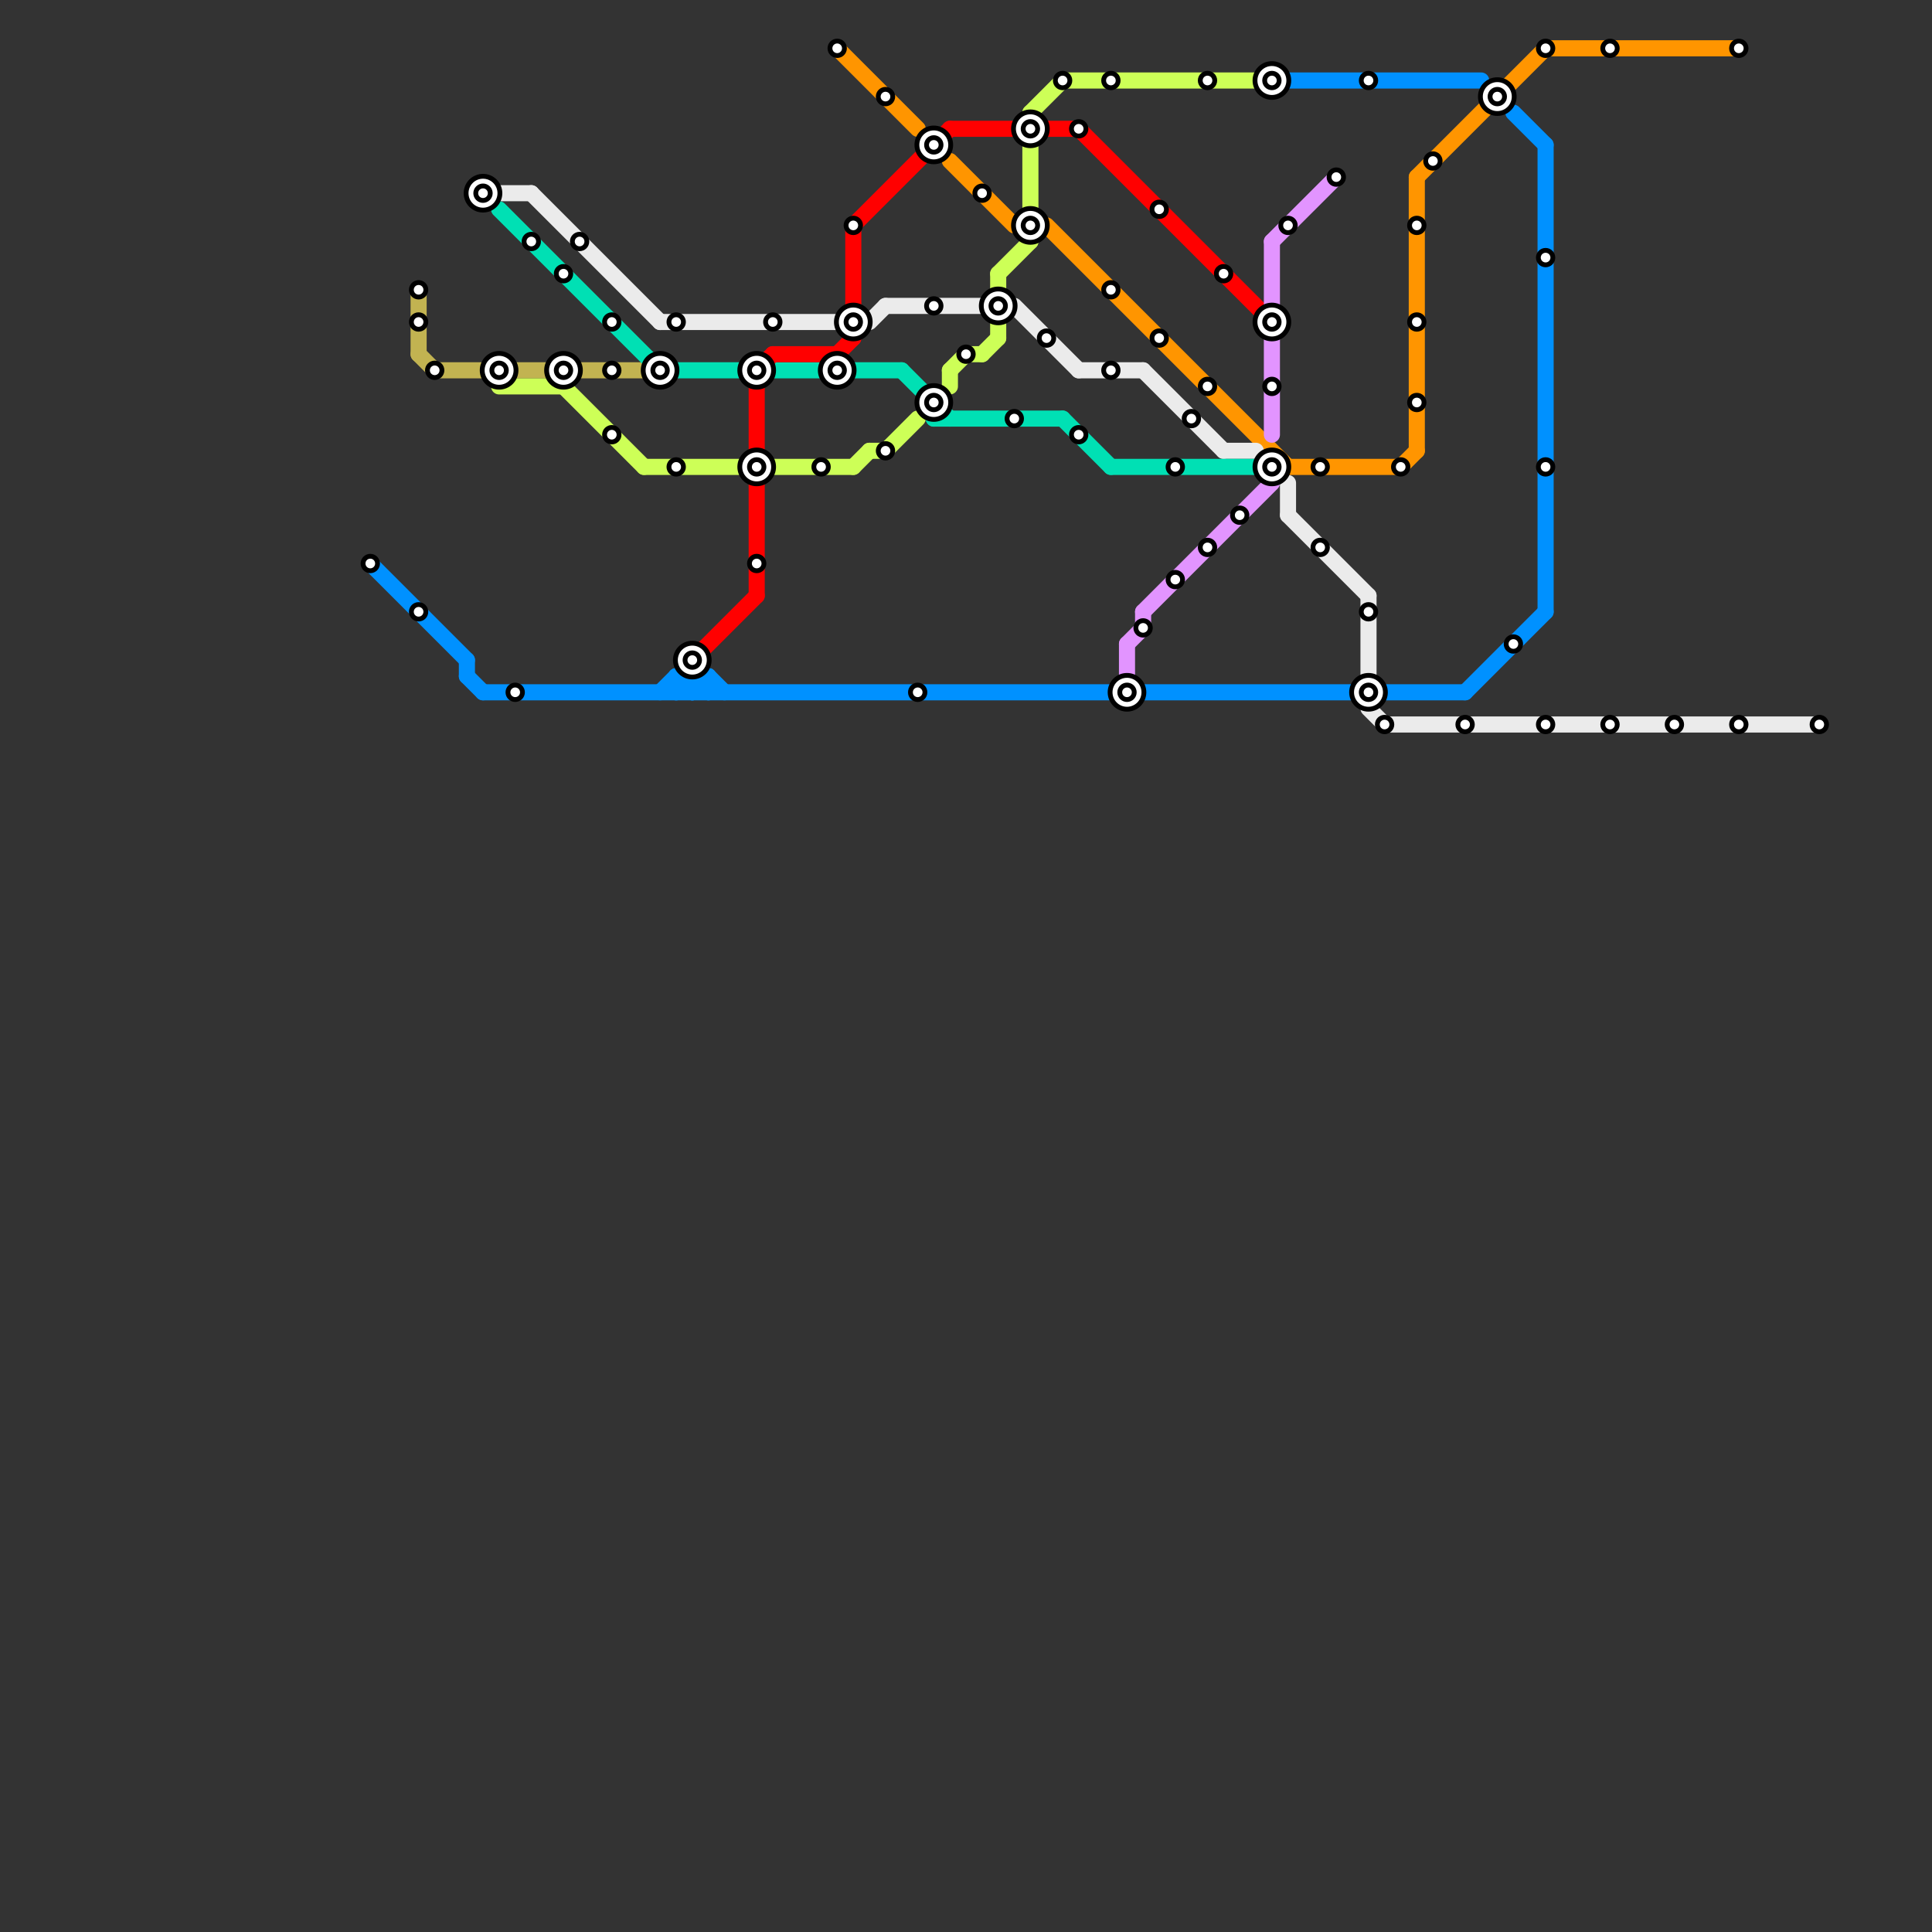 
<svg version="1.1" xmlns="http://www.w3.org/2000/svg" viewBox="0 0 120 120">
<rect x="0" y="0" width="120" height="120" fill="#333333" stroke="none"/>
<style>text { font: 1px Helvetica; font-weight: 600; white-space: pre; dominant-baseline: central; } line { stroke-width: 1; fill: none; stroke-linecap: round; stroke-linejoin: round; } .c0 { stroke: #ff9500 } .c1 { stroke: #ebebeb } .c2 { stroke: #0091ff } .c3 { stroke: #c2b351 } .c4 { stroke: #00e0b4 } .c5 { stroke: #cdff57 } .c6 { stroke: #ff0000 } .c7 { stroke: #e294ff }</style><defs><g id="wm-xf"><circle r="1.2" fill="#000"/><circle r="0.9" fill="#fff"/><circle r="0.6" fill="#000"/><circle r="0.3" fill="#fff"/></g><g id="wm"><circle r="0.6" fill="#000"/><circle r="0.3" fill="#fff"/></g></defs><line class="c0" x1="96" y1="3" x2="108" y2="3"/><line class="c0" x1="52" y1="3" x2="57" y2="8"/><line class="c0" x1="87" y1="29" x2="88" y2="28"/><line class="c0" x1="59" y1="10" x2="63" y2="14"/><line class="c0" x1="65" y1="14" x2="80" y2="29"/><line class="c0" x1="88" y1="11" x2="88" y2="28"/><line class="c0" x1="80" y1="29" x2="87" y2="29"/><line class="c0" x1="88" y1="11" x2="96" y2="3"/><line class="c1" x1="67" y1="23" x2="71" y2="23"/><line class="c1" x1="33" y1="12" x2="41" y2="20"/><line class="c1" x1="85" y1="37" x2="85" y2="42"/><line class="c1" x1="54" y1="20" x2="55" y2="19"/><line class="c1" x1="30" y1="12" x2="33" y2="12"/><line class="c1" x1="63" y1="19" x2="67" y2="23"/><line class="c1" x1="71" y1="23" x2="76" y2="28"/><line class="c1" x1="55" y1="19" x2="61" y2="19"/><line class="c1" x1="86" y1="45" x2="113" y2="45"/><line class="c1" x1="80" y1="30" x2="80" y2="32"/><line class="c1" x1="85" y1="44" x2="86" y2="45"/><line class="c1" x1="80" y1="32" x2="85" y2="37"/><line class="c1" x1="76" y1="28" x2="78" y2="28"/><line class="c1" x1="41" y1="20" x2="52" y2="20"/><line class="c2" x1="23" y1="35" x2="29" y2="41"/><line class="c2" x1="42" y1="42" x2="44" y2="42"/><line class="c2" x1="96" y1="9" x2="96" y2="38"/><line class="c2" x1="42" y1="43" x2="43" y2="42"/><line class="c2" x1="43" y1="42" x2="43" y2="43"/><line class="c2" x1="94" y1="7" x2="96" y2="9"/><line class="c2" x1="91" y1="43" x2="96" y2="38"/><line class="c2" x1="30" y1="43" x2="91" y2="43"/><line class="c2" x1="42" y1="42" x2="43" y2="43"/><line class="c2" x1="29" y1="41" x2="29" y2="42"/><line class="c2" x1="29" y1="42" x2="30" y2="43"/><line class="c2" x1="43" y1="43" x2="44" y2="42"/><line class="c2" x1="42" y1="42" x2="42" y2="43"/><line class="c2" x1="43" y1="42" x2="44" y2="43"/><line class="c2" x1="44" y1="42" x2="44" y2="43"/><line class="c2" x1="80" y1="5" x2="92" y2="5"/><line class="c2" x1="41" y1="43" x2="42" y2="42"/><line class="c2" x1="44" y1="42" x2="45" y2="43"/><line class="c3" x1="27" y1="23" x2="40" y2="23"/><line class="c3" x1="26" y1="22" x2="27" y2="23"/><line class="c3" x1="26" y1="18" x2="26" y2="22"/><line class="c4" x1="41" y1="23" x2="46" y2="23"/><line class="c4" x1="58" y1="26" x2="66" y2="26"/><line class="c4" x1="66" y1="26" x2="69" y2="29"/><line class="c4" x1="48" y1="23" x2="56" y2="23"/><line class="c4" x1="69" y1="29" x2="79" y2="29"/><line class="c4" x1="56" y1="23" x2="59" y2="26"/><line class="c4" x1="58" y1="25" x2="58" y2="26"/><line class="c4" x1="31" y1="13" x2="41" y2="23"/><line class="c5" x1="66" y1="5" x2="79" y2="5"/><line class="c5" x1="54" y1="28" x2="55" y2="28"/><line class="c5" x1="31" y1="24" x2="35" y2="24"/><line class="c5" x1="40" y1="29" x2="46" y2="29"/><line class="c5" x1="59" y1="23" x2="60" y2="22"/><line class="c5" x1="62" y1="17" x2="64" y2="15"/><line class="c5" x1="35" y1="24" x2="40" y2="29"/><line class="c5" x1="55" y1="28" x2="57" y2="26"/><line class="c5" x1="59" y1="23" x2="59" y2="24"/><line class="c5" x1="60" y1="22" x2="61" y2="22"/><line class="c5" x1="53" y1="29" x2="54" y2="28"/><line class="c5" x1="62" y1="17" x2="62" y2="21"/><line class="c5" x1="64" y1="7" x2="64" y2="15"/><line class="c5" x1="61" y1="22" x2="62" y2="21"/><line class="c5" x1="64" y1="7" x2="66" y2="5"/><line class="c5" x1="48" y1="29" x2="53" y2="29"/><line class="c6" x1="53" y1="14" x2="59" y2="8"/><line class="c6" x1="53" y1="14" x2="53" y2="21"/><line class="c6" x1="48" y1="22" x2="52" y2="22"/><line class="c6" x1="65" y1="8" x2="67" y2="8"/><line class="c6" x1="67" y1="8" x2="79" y2="20"/><line class="c6" x1="47" y1="23" x2="47" y2="37"/><line class="c6" x1="43" y1="41" x2="47" y2="37"/><line class="c6" x1="52" y1="22" x2="53" y2="21"/><line class="c6" x1="47" y1="23" x2="48" y2="22"/><line class="c6" x1="59" y1="8" x2="63" y2="8"/><line class="c7" x1="79" y1="21" x2="79" y2="27"/><line class="c7" x1="70" y1="40" x2="71" y2="39"/><line class="c7" x1="71" y1="38" x2="71" y2="39"/><line class="c7" x1="71" y1="38" x2="79" y2="30"/><line class="c7" x1="70" y1="40" x2="70" y2="42"/><line class="c7" x1="79" y1="15" x2="83" y2="11"/><line class="c7" x1="79" y1="15" x2="79" y2="19"/>

<use x="100" y="3" href="#wm"/><use x="100" y="45" href="#wm"/><use x="104" y="45" href="#wm"/><use x="108" y="3" href="#wm"/><use x="108" y="45" href="#wm"/><use x="113" y="45" href="#wm"/><use x="23" y="35" href="#wm"/><use x="26" y="18" href="#wm"/><use x="26" y="20" href="#wm"/><use x="26" y="38" href="#wm"/><use x="27" y="23" href="#wm"/><use x="30" y="12" href="#wm-xf"/><use x="31" y="23" href="#wm-xf"/><use x="32" y="43" href="#wm"/><use x="33" y="15" href="#wm"/><use x="35" y="17" href="#wm"/><use x="35" y="23" href="#wm-xf"/><use x="36" y="15" href="#wm"/><use x="38" y="20" href="#wm"/><use x="38" y="23" href="#wm"/><use x="38" y="27" href="#wm"/><use x="41" y="23" href="#wm-xf"/><use x="42" y="20" href="#wm"/><use x="42" y="29" href="#wm"/><use x="43" y="41" href="#wm-xf"/><use x="47" y="23" href="#wm-xf"/><use x="47" y="29" href="#wm-xf"/><use x="47" y="35" href="#wm"/><use x="48" y="20" href="#wm"/><use x="51" y="29" href="#wm"/><use x="52" y="23" href="#wm-xf"/><use x="52" y="3" href="#wm"/><use x="53" y="14" href="#wm"/><use x="53" y="20" href="#wm-xf"/><use x="55" y="28" href="#wm"/><use x="55" y="6" href="#wm"/><use x="57" y="43" href="#wm"/><use x="58" y="19" href="#wm"/><use x="58" y="25" href="#wm-xf"/><use x="58" y="9" href="#wm-xf"/><use x="60" y="22" href="#wm"/><use x="61" y="12" href="#wm"/><use x="62" y="19" href="#wm-xf"/><use x="63" y="26" href="#wm"/><use x="64" y="14" href="#wm-xf"/><use x="64" y="8" href="#wm-xf"/><use x="65" y="21" href="#wm"/><use x="66" y="5" href="#wm"/><use x="67" y="27" href="#wm"/><use x="67" y="8" href="#wm"/><use x="69" y="18" href="#wm"/><use x="69" y="23" href="#wm"/><use x="69" y="5" href="#wm"/><use x="70" y="43" href="#wm-xf"/><use x="71" y="39" href="#wm"/><use x="72" y="13" href="#wm"/><use x="72" y="21" href="#wm"/><use x="73" y="29" href="#wm"/><use x="73" y="36" href="#wm"/><use x="74" y="26" href="#wm"/><use x="75" y="24" href="#wm"/><use x="75" y="34" href="#wm"/><use x="75" y="5" href="#wm"/><use x="76" y="17" href="#wm"/><use x="77" y="32" href="#wm"/><use x="79" y="20" href="#wm-xf"/><use x="79" y="24" href="#wm"/><use x="79" y="29" href="#wm-xf"/><use x="79" y="5" href="#wm-xf"/><use x="80" y="14" href="#wm"/><use x="82" y="29" href="#wm"/><use x="82" y="34" href="#wm"/><use x="83" y="11" href="#wm"/><use x="85" y="38" href="#wm"/><use x="85" y="43" href="#wm-xf"/><use x="85" y="5" href="#wm"/><use x="86" y="45" href="#wm"/><use x="87" y="29" href="#wm"/><use x="88" y="14" href="#wm"/><use x="88" y="20" href="#wm"/><use x="88" y="25" href="#wm"/><use x="89" y="10" href="#wm"/><use x="91" y="45" href="#wm"/><use x="93" y="6" href="#wm-xf"/><use x="94" y="40" href="#wm"/><use x="96" y="16" href="#wm"/><use x="96" y="29" href="#wm"/><use x="96" y="3" href="#wm"/><use x="96" y="45" href="#wm"/>
</svg>

